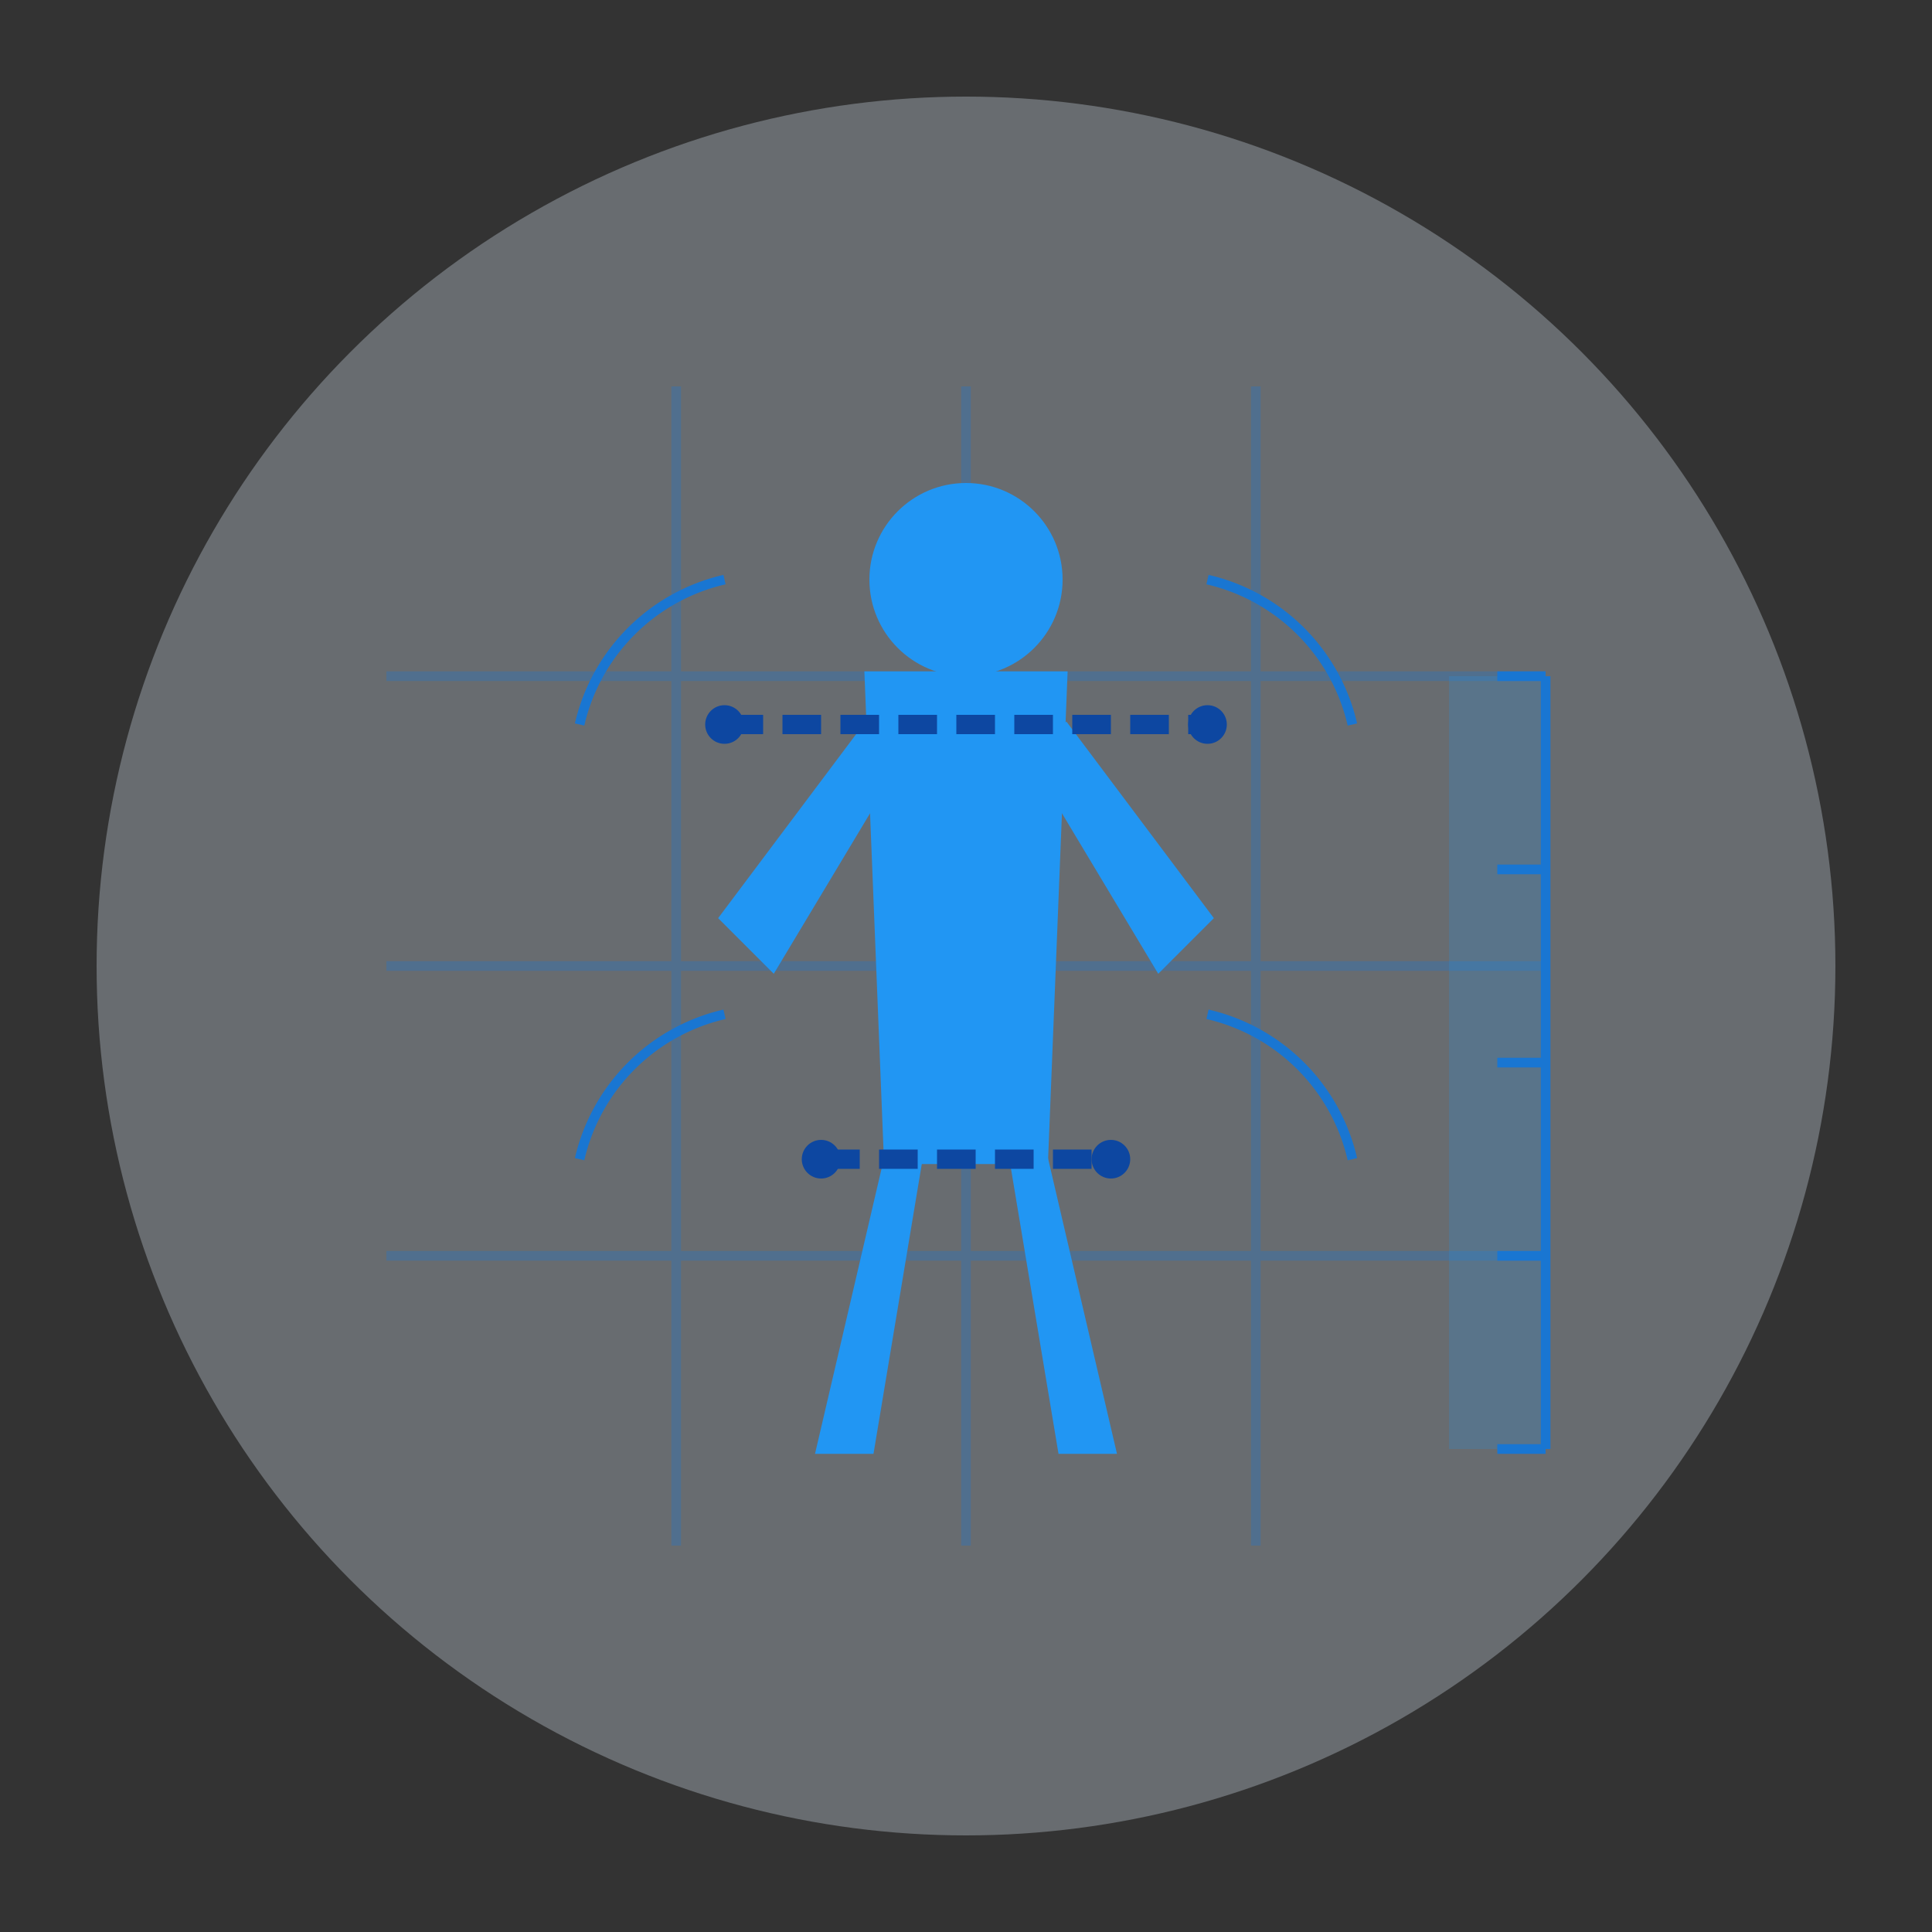 <svg xmlns="http://www.w3.org/2000/svg" viewBox="0 0 200 200">
    <rect x="0" y="0" width="200" height="200" fill="#333333" stroke="none"/>
    <!-- Círculo de fundo -->
    <circle cx="100" cy="100" r="90" fill="#E3F2FD" opacity="0.3"/>
    
    <!-- Grid de avaliação -->
    <g stroke="#1976D2" stroke-width="1" opacity="0.3">
        <!-- Linhas verticais -->
        <line x1="70" y1="40" x2="70" y2="160"/>
        <line x1="100" y1="40" x2="100" y2="160"/>
        <line x1="130" y1="40" x2="130" y2="160"/>
        <!-- Linhas horizontais -->
        <line x1="40" y1="70" x2="160" y2="70"/>
        <line x1="40" y1="100" x2="160" y2="100"/>
        <line x1="40" y1="130" x2="160" y2="130"/>
    </g>

    <!-- Silhueta humana -->
    <g fill="#2196F3">
        <!-- Cabeça -->
        <circle cx="100" cy="60" r="10"/>
        
        <!-- Tronco -->
        <path d="M90,70 L110,70 L108,120 L92,120 Z" 
              stroke="#2196F3" 
              stroke-width="1"/>
        
        <!-- Braços -->
        <path d="M90,75 L75,95 L80,100 L92,80" 
              stroke="#2196F3" 
              stroke-width="1"/>
        <path d="M110,75 L125,95 L120,100 L108,80" 
              stroke="#2196F3" 
              stroke-width="1"/>
        
        <!-- Pernas -->
        <path d="M92,120 L85,150 L90,150 L95,120" 
              stroke="#2196F3" 
              stroke-width="1"/>
        <path d="M108,120 L115,150 L110,150 L105,120" 
              stroke="#2196F3" 
              stroke-width="1"/>
    </g>

    <!-- Linhas de medição -->
    <g stroke="#0D47A1" stroke-width="2" stroke-dasharray="4,2">
        <!-- Ombros -->
        <line x1="75" y1="75" x2="125" y2="75"/>
        <!-- Quadril -->
        <line x1="85" y1="120" x2="115" y2="120"/>
    </g>

    <!-- Ângulos de avaliação -->
    <g fill="none" stroke="#1976D2" stroke-width="1">
        <path d="M60,75 A20,20 0 0,1 75,60"/>
        <path d="M140,75 A20,20 0 0,0 125,60"/>
        <path d="M60,120 A20,20 0 0,1 75,105"/>
        <path d="M140,120 A20,20 0 0,0 125,105"/>
    </g>

    <!-- Pontos de referência -->
    <g fill="#0D47A1">
        <circle cx="75" cy="75" r="2"/>
        <circle cx="125" cy="75" r="2"/>
        <circle cx="85" cy="120" r="2"/>
        <circle cx="115" cy="120" r="2"/>
    </g>

    <!-- Régua de medição -->
    <g transform="translate(160,70) rotate(90)">
        <rect x="0" y="0" width="80" height="10" fill="#2196F3" opacity="0.2"/>
        <line x1="0" y1="0" x2="80" y2="0" stroke="#1976D2" stroke-width="1"/>
        <line x1="0" y1="0" x2="0" y2="5" stroke="#1976D2" stroke-width="1"/>
        <line x1="20" y1="0" x2="20" y2="5" stroke="#1976D2" stroke-width="1"/>
        <line x1="40" y1="0" x2="40" y2="5" stroke="#1976D2" stroke-width="1"/>
        <line x1="60" y1="0" x2="60" y2="5" stroke="#1976D2" stroke-width="1"/>
        <line x1="80" y1="0" x2="80" y2="5" stroke="#1976D2" stroke-width="1"/>
    </g>
</svg>